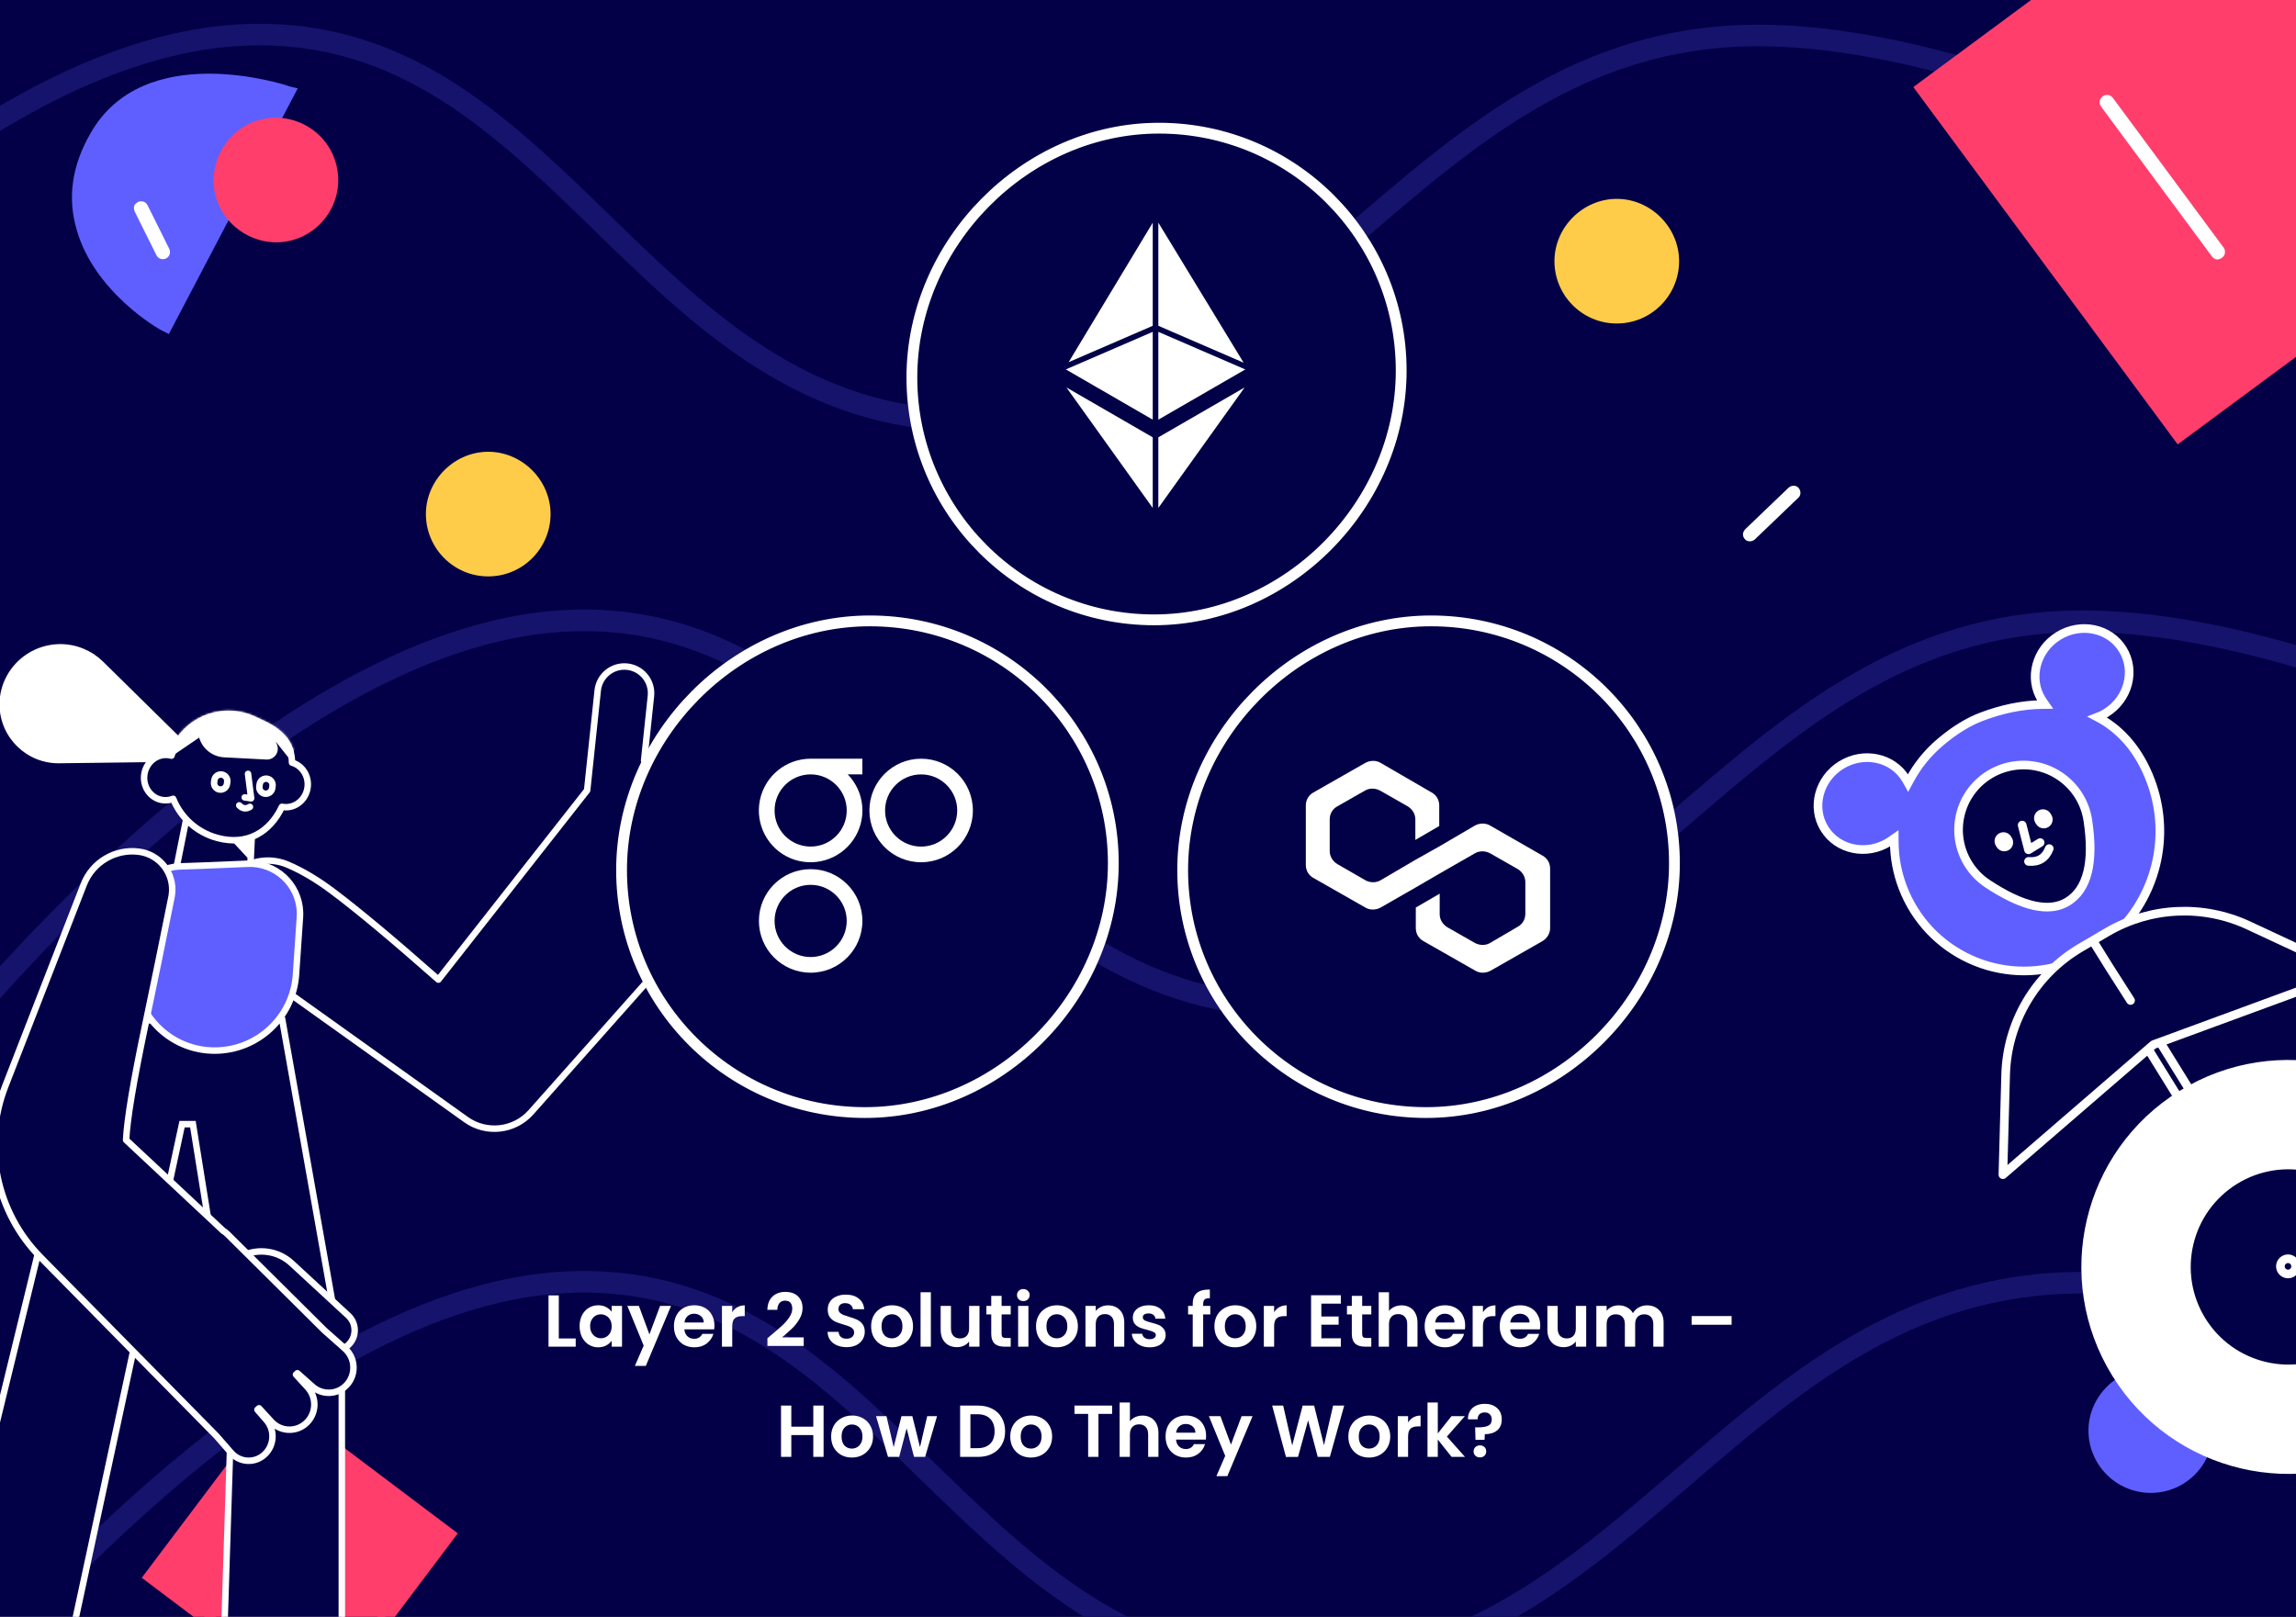 <svg width="1062" height="748" viewBox="0 0 1062 748" fill="none" xmlns="http://www.w3.org/2000/svg">
<rect x="0" y="0" width="1062" height="748" fill="#333333" stroke="none"/>
<g clip-path="url(#clip0)">
<rect width="1062" height="748" fill="#030047"/>
<path d="M-46 509.407C-46 509.407 111.685 297.525 258.5 287.407C405.265 277.293 443.534 458.819 590.5 465.407C751.036 472.604 800.808 288.68 961.5 287.407C1093.44 286.363 1279 402.907 1279 402.907" stroke="#15136C" stroke-width="10"/>
<path d="M-46 815.407C-46 815.407 111.685 603.525 258.5 593.407C405.265 583.293 443.534 764.819 590.5 771.407C751.036 778.604 800.808 594.68 961.5 593.407C1093.44 592.363 1279 708.907 1279 708.907" stroke="#15136C" stroke-width="10"/>
<path d="M128.584 650.938L69.702 729.195L147.959 788.077L206.841 709.82L128.584 650.938Z" fill="#FF3E6C"/>
<path d="M148.933 792.753L65.563 729.933L128.384 646.563L211.753 709.384L148.933 792.753ZM74.176 728.446L147.541 783.727L202.823 710.362L129.458 655.08L74.176 728.446Z" fill="#FF3E6C"/>
<path d="M225.828 263.691C240.111 263.691 251.689 252.112 251.689 237.829C251.689 223.546 240.111 211.967 225.828 211.967C211.545 211.967 199.966 223.546 199.966 237.829C199.966 252.112 211.545 263.691 225.828 263.691Z" fill="white"/>
<path d="M225.829 266.659C209.719 266.659 197 253.516 197 237.829C197 222.143 210.143 209 225.829 209C241.516 209 254.659 222.143 254.659 237.829C254.659 253.516 241.94 266.659 225.829 266.659Z" fill="#FFCC49"/>
<path fill-rule="evenodd" clip-rule="evenodd" d="M-4.01 695.335L45.904 700.636L22.712 810.66C22.173 813.218 19.915 815.048 17.3 815.045L-71.277 814.949C-73.886 814.946 -76 812.831 -76 810.221C-76 807.416 -74.166 804.94 -71.482 804.123L-37.327 793.727L-4.01 695.335ZM158.522 695.335L158.555 793.674L192.653 804.053C195.342 804.872 197.131 807.414 196.993 810.221C196.861 812.896 194.654 814.997 191.976 814.997H104.873C101.822 814.997 99.349 812.524 99.349 809.472C99.349 809.325 99.355 809.178 99.366 809.031L108.055 700.636L158.522 695.335Z" fill="white"/>
<path fill-rule="evenodd" clip-rule="evenodd" d="M43.875 472H130.596L157.27 622.441C157.828 625.585 158.108 628.772 158.108 631.965V772.816H103.16L107.559 634.519L89.224 520.065H84.21L29.792 772.816H-29.542L43.875 472Z" fill="#020046" stroke="white" stroke-width="3"/>
<path fill-rule="evenodd" clip-rule="evenodd" d="M94.596 352.271L27.401 353.116C12.334 353.305 -0.034 341.244 -0.224 326.177C-0.271 322.433 0.453 318.72 1.903 315.268C7.933 300.911 24.461 294.16 38.818 300.19C42.12 301.577 45.127 303.58 47.679 306.092L94.596 352.271Z" fill="white"/>
<path fill-rule="evenodd" clip-rule="evenodd" d="M115.784 401.067L117.104 373.083L88.967 364.871L81.793 400.661C86.655 403.003 92.814 404.419 100.271 404.909C107.727 405.399 112.899 404.118 115.784 401.067Z" fill="#020046" stroke="white" stroke-width="3" stroke-linecap="round" stroke-linejoin="round"/>
<path fill-rule="evenodd" clip-rule="evenodd" d="M115.967 398.449L93.233 373.975L117.384 375.293L115.967 398.449Z" fill="white"/>
<path d="M111.412 330.83C96.869 327.739 82.567 336.684 78.873 350.935C78.361 350.821 77.833 350.748 77.293 350.72C71.777 350.431 67.06 354.891 66.757 360.682C66.453 366.473 70.678 371.402 76.194 371.691C77.792 371.775 79.323 371.46 80.7 370.829C84.588 379.22 92.31 385.768 102.142 387.857C116.02 390.807 126.214 383.876 131.136 371.901C131.417 371.941 131.704 371.969 131.994 371.985C137.509 372.274 142.226 367.813 142.53 362.022C142.803 356.815 139.414 352.304 134.718 351.238C134.143 343.056 129.815 337.579 118.964 333.437C118.208 333.149 117.392 332.817 116.513 332.443C114.869 331.742 113.16 331.201 111.412 330.83Z" fill="#020046"/>
<path d="M112.861 331.215C98.5 327.367 83.749 335.552 79.314 349.59C78.81 349.449 78.286 349.349 77.748 349.292C72.255 348.715 67.311 352.922 66.705 358.69C66.099 364.457 70.06 369.6 75.553 370.177C77.145 370.345 78.691 370.11 80.098 369.552C83.542 378.136 90.91 385.078 100.619 387.679C114.324 391.352 124.867 384.963 130.409 373.262C130.688 373.317 130.972 373.36 131.261 373.391C136.754 373.968 141.698 369.761 142.304 363.993C142.849 358.807 139.701 354.126 135.067 352.815C134.921 344.614 130.886 338.918 120.266 334.214C119.527 333.887 118.729 333.513 117.871 333.093C116.266 332.307 114.588 331.678 112.861 331.215Z" fill="#020046" stroke="white" stroke-width="3" stroke-linecap="round" stroke-linejoin="round"/>
<mask id="mask0" mask-type="alpha" maskUnits="userSpaceOnUse" x="65" y="328" width="79" height="63">
<path d="M112.861 331.215C98.5 327.367 83.749 335.552 79.314 349.59C78.81 349.449 78.286 349.349 77.748 349.292C72.255 348.715 67.311 352.922 66.705 358.69C66.099 364.457 70.06 369.6 75.553 370.177C77.145 370.345 78.691 370.11 80.098 369.552C83.542 378.136 90.91 385.078 100.619 387.679C114.324 391.352 124.867 384.963 130.409 373.262C130.688 373.317 130.972 373.36 131.261 373.391C136.754 373.968 141.698 369.761 142.304 363.993C142.849 358.807 139.701 354.126 135.067 352.815C134.921 344.614 130.886 338.918 120.266 334.214C119.527 333.887 118.729 333.513 117.871 333.093C116.266 332.307 114.588 331.678 112.861 331.215Z" fill="white" stroke="black" stroke-width="3" stroke-linecap="round" stroke-linejoin="round"/>
</mask>
<g mask="url(#mask0)">
<path fill-rule="evenodd" clip-rule="evenodd" d="M82.555 338.792L79.129 350.079L92.11 341.246C93.638 346.427 98.268 350.081 103.662 350.363L123.242 351.39C126 351.534 128.353 349.416 128.497 346.658C128.536 345.923 128.412 345.189 128.133 344.507L127.561 343.104L134.606 351.985C140.069 337.12 138.109 328.063 128.726 324.816C114.651 319.945 94.773 311.811 88.638 321.294C84.548 327.615 82.52 333.448 82.555 338.792Z" fill="white"/>
</g>
<path fill-rule="evenodd" clip-rule="evenodd" d="M123.499 360.258C121.858 360.027 120.341 361.17 120.111 362.811L119.972 363.801C119.741 365.442 120.884 366.959 122.525 367.19C124.166 367.42 125.683 366.277 125.913 364.636L126.052 363.646C126.283 362.005 125.14 360.488 123.499 360.258ZM102.564 358.325C100.924 358.095 99.407 359.238 99.176 360.879L99.037 361.869C98.806 363.51 99.949 365.027 101.59 365.257C103.231 365.488 104.748 364.345 104.978 362.704L105.118 361.714C105.348 360.073 104.205 358.556 102.564 358.325Z" stroke="white" stroke-width="3" stroke-linecap="round" stroke-linejoin="round"/>
<path d="M110.658 372.59C112.123 374.143 113.773 374.375 115.609 373.286" stroke="white" stroke-width="3" stroke-linecap="round" stroke-linejoin="round"/>
<path d="M114.726 358.015L116.165 369.326L113.195 368.908" stroke="white" stroke-width="3" stroke-linecap="round" stroke-linejoin="round"/>
<path fill-rule="evenodd" clip-rule="evenodd" d="M108.943 403.338L111.363 401.799C117.872 397.662 126 396.995 133.095 400.017C139.744 402.848 146.645 406.946 153.798 412.311C165.638 421.191 181.962 434.82 202.771 453.198L271.576 365.637L276.47 319.432C277.19 312.633 283.28 307.701 290.08 308.41C296.866 309.118 301.794 315.193 301.086 321.979C301.085 321.985 301.085 321.992 301.084 321.999L297.919 351.87L315.527 335.868L340.947 312.765C345.728 308.419 353.101 308.673 357.571 313.338C361.892 317.846 361.74 325.003 357.232 329.323C357.16 329.392 357.087 329.46 357.013 329.527L332.644 351.675L325.451 358.212L360.431 328.21C365.322 324.014 372.673 324.508 376.96 329.32C381.124 333.994 380.71 341.159 376.036 345.323C375.969 345.382 375.902 345.441 375.834 345.499L360.999 358.098L370.99 350.023C375.841 346.103 382.923 346.716 387.028 351.412C390.994 355.948 390.531 362.84 385.995 366.806C385.931 366.862 385.865 366.917 385.8 366.972L350.748 396.188L245.598 514.571C237.924 523.212 224.967 524.671 215.563 517.955L111.926 443.944C105.13 439.09 100.658 431.63 99.581 423.349C98.551 415.426 102.201 407.624 108.943 403.338Z" fill="#020046" stroke="white" stroke-width="3" stroke-linecap="round" stroke-linejoin="round"/>
<path d="M301.84 360.206L338.549 387.457" stroke="white" stroke-width="3" stroke-linecap="round" stroke-linejoin="round"/>
<path fill-rule="evenodd" clip-rule="evenodd" d="M138.763 421.822C138.798 422.669 138.786 423.518 138.729 424.364L136.913 450.882C136.236 460.779 131.784 469.568 125.021 475.884C118.259 482.199 109.186 486.04 99.266 486.04C89.392 486.04 80.383 482.176 73.712 475.846C67.041 469.517 62.709 460.723 62.191 450.863L60.844 425.235C60.507 418.835 62.797 412.905 66.771 408.49C70.744 404.076 76.402 401.177 82.802 400.84C82.938 400.833 83.075 400.827 83.211 400.822L93.289 400.471L114.617 399.59C121.02 399.326 126.925 401.682 131.294 405.705C135.664 409.728 138.499 415.418 138.763 421.822Z" fill="#5F5FFF" stroke="white" stroke-width="3"/>
<path fill-rule="evenodd" clip-rule="evenodd" d="M134.893 584.411L161.065 608.596C164.841 612.085 165.074 617.975 161.584 621.751C161.205 622.162 160.789 622.538 160.341 622.874C154.903 626.962 147.585 627.52 141.59 624.303L104.083 604.178C98.695 601.287 96.671 594.575 99.562 589.187C100.696 587.074 102.485 585.386 104.661 584.377L112.265 580.853C119.832 577.345 128.767 578.75 134.893 584.411Z" fill="#020046" stroke="white" stroke-width="3" stroke-linecap="round" stroke-linejoin="round"/>
<path fill-rule="evenodd" clip-rule="evenodd" d="M64.296 394.034C73.969 395.301 80.783 404.169 79.516 413.841C79.464 414.236 79.399 414.628 79.321 415.019C75.279 435.179 71.195 455.105 67.067 474.797C61.68 500.502 58.765 518.032 58.322 527.388L103.284 569.451C103.952 569.84 104.581 570.319 105.155 570.889L149.98 615.404L159.521 623.867C164.331 628.133 164.846 635.461 160.682 640.359C156.627 645.126 149.475 645.704 144.707 641.65C144.648 641.599 144.588 641.547 144.529 641.495L137.557 635.311L136.902 635.909L142.302 641.802C146.644 646.538 146.39 653.88 141.732 658.306C137.18 662.63 129.984 662.446 125.659 657.894C125.613 657.845 125.566 657.795 125.521 657.745L119.809 651.513L119.075 652.183L123.201 656.911C127.284 661.591 126.92 668.666 122.377 672.901C118.023 676.961 111.203 676.722 107.144 672.368C107.063 672.282 106.984 672.194 106.906 672.105L100.123 664.331L18.689 581.571C-1.816 560.733 -8.188 529.803 2.411 502.557L38.739 409.173C42.757 398.844 53.308 392.594 64.296 394.034Z" fill="#020046" stroke="white" stroke-width="3" stroke-linecap="round" stroke-linejoin="round"/>
<path d="M-196 238.407C-196 238.407 -38.315 26.525 108.5 16.407C255.265 6.293 293.534 187.819 440.5 194.407C601.036 201.604 650.808 17.68 811.5 16.407C943.437 15.363 1129 131.907 1129 131.907" stroke="#15136C" stroke-width="10"/>
<path d="M258.472 619.226H266.292V623H253.712V599.268H258.472V619.226ZM268.094 613.514C268.094 611.61 268.468 609.921 269.216 608.448C269.986 606.975 271.018 605.841 272.31 605.048C273.624 604.255 275.086 603.858 276.696 603.858C278.101 603.858 279.325 604.141 280.368 604.708C281.433 605.275 282.283 605.989 282.918 606.85V604.164H287.712V623H282.918V620.246C282.306 621.13 281.456 621.867 280.368 622.456C279.302 623.023 278.067 623.306 276.662 623.306C275.075 623.306 273.624 622.898 272.31 622.082C271.018 621.266 269.986 620.121 269.216 618.648C268.468 617.152 268.094 615.441 268.094 613.514ZM282.918 613.582C282.918 612.426 282.691 611.44 282.238 610.624C281.784 609.785 281.172 609.151 280.402 608.72C279.631 608.267 278.804 608.04 277.92 608.04C277.036 608.04 276.22 608.255 275.472 608.686C274.724 609.117 274.112 609.751 273.636 610.59C273.182 611.406 272.956 612.381 272.956 613.514C272.956 614.647 273.182 615.645 273.636 616.506C274.112 617.345 274.724 617.991 275.472 618.444C276.242 618.897 277.058 619.124 277.92 619.124C278.804 619.124 279.631 618.909 280.402 618.478C281.172 618.025 281.784 617.39 282.238 616.574C282.691 615.735 282.918 614.738 282.918 613.582ZM310.381 604.164L298.719 631.908H293.653L297.733 622.524L290.185 604.164H295.523L300.385 617.322L305.315 604.164H310.381ZM330.457 613.174C330.457 613.854 330.411 614.466 330.321 615.01H316.551C316.664 616.37 317.14 617.435 317.979 618.206C318.817 618.977 319.849 619.362 321.073 619.362C322.841 619.362 324.099 618.603 324.847 617.084H329.981C329.437 618.897 328.394 620.393 326.853 621.572C325.311 622.728 323.419 623.306 321.175 623.306C319.361 623.306 317.729 622.909 316.279 622.116C314.851 621.3 313.729 620.155 312.913 618.682C312.119 617.209 311.723 615.509 311.723 613.582C311.723 611.633 312.119 609.921 312.913 608.448C313.706 606.975 314.817 605.841 316.245 605.048C317.673 604.255 319.316 603.858 321.175 603.858C322.965 603.858 324.563 604.243 325.969 605.014C327.397 605.785 328.496 606.884 329.267 608.312C330.06 609.717 330.457 611.338 330.457 613.174ZM325.527 611.814C325.504 610.59 325.062 609.615 324.201 608.89C323.339 608.142 322.285 607.768 321.039 607.768C319.86 607.768 318.863 608.131 318.047 608.856C317.253 609.559 316.766 610.545 316.585 611.814H325.527ZM338.691 607.088C339.303 606.091 340.096 605.309 341.071 604.742C342.068 604.175 343.202 603.892 344.471 603.892V608.89H343.213C341.717 608.89 340.584 609.241 339.813 609.944C339.065 610.647 338.691 611.871 338.691 613.616V623H333.931V604.164H338.691V607.088ZM356.731 617.628C358.907 615.815 360.641 614.307 361.933 613.106C363.225 611.882 364.301 610.613 365.163 609.298C366.024 607.983 366.455 606.691 366.455 605.422C366.455 604.266 366.183 603.359 365.639 602.702C365.095 602.045 364.256 601.716 363.123 601.716C361.989 601.716 361.117 602.101 360.505 602.872C359.893 603.62 359.575 604.651 359.553 605.966H354.929C355.019 603.246 355.824 601.183 357.343 599.778C358.884 598.373 360.833 597.67 363.191 597.67C365.775 597.67 367.758 598.361 369.141 599.744C370.523 601.104 371.215 602.906 371.215 605.15C371.215 606.918 370.739 608.607 369.787 610.216C368.835 611.825 367.747 613.231 366.523 614.432C365.299 615.611 363.701 617.039 361.729 618.716H371.759V622.66H354.963V619.124L356.731 617.628ZM391.598 623.238C389.943 623.238 388.447 622.955 387.11 622.388C385.795 621.821 384.752 621.005 383.982 619.94C383.211 618.875 382.814 617.617 382.792 616.166H387.892C387.96 617.141 388.3 617.911 388.912 618.478C389.546 619.045 390.408 619.328 391.496 619.328C392.606 619.328 393.479 619.067 394.114 618.546C394.748 618.002 395.066 617.299 395.066 616.438C395.066 615.735 394.85 615.157 394.42 614.704C393.989 614.251 393.445 613.899 392.788 613.65C392.153 613.378 391.269 613.083 390.136 612.766C388.594 612.313 387.336 611.871 386.362 611.44C385.41 610.987 384.582 610.318 383.88 609.434C383.2 608.527 382.86 607.326 382.86 605.83C382.86 604.425 383.211 603.201 383.914 602.158C384.616 601.115 385.602 600.322 386.872 599.778C388.141 599.211 389.592 598.928 391.224 598.928C393.672 598.928 395.655 599.529 397.174 600.73C398.715 601.909 399.565 603.563 399.724 605.694H394.488C394.442 604.878 394.091 604.209 393.434 603.688C392.799 603.144 391.949 602.872 390.884 602.872C389.954 602.872 389.206 603.11 388.64 603.586C388.096 604.062 387.824 604.753 387.824 605.66C387.824 606.295 388.028 606.827 388.436 607.258C388.866 607.666 389.388 608.006 390 608.278C390.634 608.527 391.518 608.822 392.652 609.162C394.193 609.615 395.451 610.069 396.426 610.522C397.4 610.975 398.239 611.655 398.942 612.562C399.644 613.469 399.996 614.659 399.996 616.132C399.996 617.401 399.667 618.58 399.01 619.668C398.352 620.756 397.389 621.629 396.12 622.286C394.85 622.921 393.343 623.238 391.598 623.238ZM412.486 623.306C410.673 623.306 409.041 622.909 407.59 622.116C406.14 621.3 404.995 620.155 404.156 618.682C403.34 617.209 402.932 615.509 402.932 613.582C402.932 611.655 403.352 609.955 404.19 608.482C405.052 607.009 406.219 605.875 407.692 605.082C409.166 604.266 410.809 603.858 412.622 603.858C414.436 603.858 416.079 604.266 417.552 605.082C419.026 605.875 420.182 607.009 421.02 608.482C421.882 609.955 422.312 611.655 422.312 613.582C422.312 615.509 421.87 617.209 420.986 618.682C420.125 620.155 418.946 621.3 417.45 622.116C415.977 622.909 414.322 623.306 412.486 623.306ZM412.486 619.158C413.348 619.158 414.152 618.954 414.9 618.546C415.671 618.115 416.283 617.481 416.736 616.642C417.19 615.803 417.416 614.783 417.416 613.582C417.416 611.791 416.94 610.42 415.988 609.468C415.059 608.493 413.914 608.006 412.554 608.006C411.194 608.006 410.05 608.493 409.12 609.468C408.214 610.42 407.76 611.791 407.76 613.582C407.76 615.373 408.202 616.755 409.086 617.73C409.993 618.682 411.126 619.158 412.486 619.158ZM430.564 597.84V623H425.804V597.84H430.564ZM453.049 604.164V623H448.255V620.62C447.643 621.436 446.838 622.082 445.841 622.558C444.866 623.011 443.801 623.238 442.645 623.238C441.172 623.238 439.868 622.932 438.735 622.32C437.602 621.685 436.706 620.767 436.049 619.566C435.414 618.342 435.097 616.891 435.097 615.214V604.164H439.857V614.534C439.857 616.03 440.231 617.186 440.979 618.002C441.727 618.795 442.747 619.192 444.039 619.192C445.354 619.192 446.385 618.795 447.133 618.002C447.881 617.186 448.255 616.03 448.255 614.534V604.164H453.049ZM463.287 608.074V617.186C463.287 617.821 463.435 618.285 463.729 618.58C464.047 618.852 464.568 618.988 465.293 618.988H467.503V623H464.511C460.499 623 458.493 621.051 458.493 617.152V608.074H456.249V604.164H458.493V599.506H463.287V604.164H467.503V608.074H463.287ZM473.341 601.92C472.502 601.92 471.8 601.659 471.233 601.138C470.689 600.594 470.417 599.925 470.417 599.132C470.417 598.339 470.689 597.681 471.233 597.16C471.8 596.616 472.502 596.344 473.341 596.344C474.18 596.344 474.871 596.616 475.415 597.16C475.982 597.681 476.265 598.339 476.265 599.132C476.265 599.925 475.982 600.594 475.415 601.138C474.871 601.659 474.18 601.92 473.341 601.92ZM475.687 604.164V623H470.927V604.164H475.687ZM488.754 623.306C486.941 623.306 485.309 622.909 483.858 622.116C482.407 621.3 481.263 620.155 480.424 618.682C479.608 617.209 479.2 615.509 479.2 613.582C479.2 611.655 479.619 609.955 480.458 608.482C481.319 607.009 482.487 605.875 483.96 605.082C485.433 604.266 487.077 603.858 488.89 603.858C490.703 603.858 492.347 604.266 493.82 605.082C495.293 605.875 496.449 607.009 497.288 608.482C498.149 609.955 498.58 611.655 498.58 613.582C498.58 615.509 498.138 617.209 497.254 618.682C496.393 620.155 495.214 621.3 493.718 622.116C492.245 622.909 490.59 623.306 488.754 623.306ZM488.754 619.158C489.615 619.158 490.42 618.954 491.168 618.546C491.939 618.115 492.551 617.481 493.004 616.642C493.457 615.803 493.684 614.783 493.684 613.582C493.684 611.791 493.208 610.42 492.256 609.468C491.327 608.493 490.182 608.006 488.822 608.006C487.462 608.006 486.317 608.493 485.388 609.468C484.481 610.42 484.028 611.791 484.028 613.582C484.028 615.373 484.47 616.755 485.354 617.73C486.261 618.682 487.394 619.158 488.754 619.158ZM512.51 603.892C514.754 603.892 516.567 604.606 517.95 606.034C519.332 607.439 520.024 609.411 520.024 611.95V623H515.264V612.596C515.264 611.1 514.89 609.955 514.142 609.162C513.394 608.346 512.374 607.938 511.082 607.938C509.767 607.938 508.724 608.346 507.954 609.162C507.206 609.955 506.832 611.1 506.832 612.596V623H502.072V604.164H506.832V606.51C507.466 605.694 508.271 605.059 509.246 604.606C510.243 604.13 511.331 603.892 512.51 603.892ZM531.758 623.306C530.217 623.306 528.834 623.034 527.61 622.49C526.386 621.923 525.411 621.164 524.686 620.212C523.983 619.26 523.598 618.206 523.53 617.05H528.324C528.415 617.775 528.766 618.376 529.378 618.852C530.013 619.328 530.795 619.566 531.724 619.566C532.631 619.566 533.333 619.385 533.832 619.022C534.353 618.659 534.614 618.195 534.614 617.628C534.614 617.016 534.297 616.563 533.662 616.268C533.05 615.951 532.064 615.611 530.704 615.248C529.299 614.908 528.143 614.557 527.236 614.194C526.352 613.831 525.581 613.276 524.924 612.528C524.289 611.78 523.972 610.771 523.972 609.502C523.972 608.459 524.267 607.507 524.856 606.646C525.468 605.785 526.329 605.105 527.44 604.606C528.573 604.107 529.899 603.858 531.418 603.858C533.662 603.858 535.453 604.425 536.79 605.558C538.127 606.669 538.864 608.176 539 610.08H534.444C534.376 609.332 534.059 608.743 533.492 608.312C532.948 607.859 532.211 607.632 531.282 607.632C530.421 607.632 529.752 607.791 529.276 608.108C528.823 608.425 528.596 608.867 528.596 609.434C528.596 610.069 528.913 610.556 529.548 610.896C530.183 611.213 531.169 611.542 532.506 611.882C533.866 612.222 534.988 612.573 535.872 612.936C536.756 613.299 537.515 613.865 538.15 614.636C538.807 615.384 539.147 616.381 539.17 617.628C539.17 618.716 538.864 619.691 538.252 620.552C537.663 621.413 536.801 622.093 535.668 622.592C534.557 623.068 533.254 623.306 531.758 623.306ZM559.815 608.074H556.517V623H551.689V608.074H549.547V604.164H551.689V603.212C551.689 600.9 552.346 599.2 553.661 598.112C554.976 597.024 556.959 596.514 559.611 596.582V600.594C558.455 600.571 557.65 600.764 557.197 601.172C556.744 601.58 556.517 602.317 556.517 603.382V604.164H559.815V608.074ZM571.264 623.306C569.45 623.306 567.818 622.909 566.368 622.116C564.917 621.3 563.772 620.155 562.934 618.682C562.118 617.209 561.71 615.509 561.71 613.582C561.71 611.655 562.129 609.955 562.968 608.482C563.829 607.009 564.996 605.875 566.47 605.082C567.943 604.266 569.586 603.858 571.4 603.858C573.213 603.858 574.856 604.266 576.33 605.082C577.803 605.875 578.959 607.009 579.798 608.482C580.659 609.955 581.09 611.655 581.09 613.582C581.09 615.509 580.648 617.209 579.764 618.682C578.902 620.155 577.724 621.3 576.228 622.116C574.754 622.909 573.1 623.306 571.264 623.306ZM571.264 619.158C572.125 619.158 572.93 618.954 573.678 618.546C574.448 618.115 575.06 617.481 575.514 616.642C575.967 615.803 576.194 614.783 576.194 613.582C576.194 611.791 575.718 610.42 574.766 609.468C573.836 608.493 572.692 608.006 571.332 608.006C569.972 608.006 568.827 608.493 567.898 609.468C566.991 610.42 566.538 611.791 566.538 613.582C566.538 615.373 566.98 616.755 567.864 617.73C568.77 618.682 569.904 619.158 571.264 619.158ZM589.341 607.088C589.953 606.091 590.747 605.309 591.721 604.742C592.719 604.175 593.852 603.892 595.121 603.892V608.89H593.863C592.367 608.89 591.234 609.241 590.463 609.944C589.715 610.647 589.341 611.871 589.341 613.616V623H584.581V604.164H589.341V607.088ZM611.189 603.11V609.06H619.179V612.834H611.189V619.124H620.199V623H606.429V599.234H620.199V603.11H611.189ZM630.067 608.074V617.186C630.067 617.821 630.214 618.285 630.509 618.58C630.826 618.852 631.347 618.988 632.073 618.988H634.283V623H631.291C627.279 623 625.273 621.051 625.273 617.152V608.074H623.029V604.164H625.273V599.506H630.067V604.164H634.283V608.074H630.067ZM648.314 603.892C649.742 603.892 651.012 604.209 652.122 604.844C653.233 605.456 654.094 606.374 654.706 607.598C655.341 608.799 655.658 610.25 655.658 611.95V623H650.898V612.596C650.898 611.1 650.524 609.955 649.776 609.162C649.028 608.346 648.008 607.938 646.716 607.938C645.402 607.938 644.359 608.346 643.588 609.162C642.84 609.955 642.466 611.1 642.466 612.596V623H637.706V597.84H642.466V606.51C643.078 605.694 643.894 605.059 644.914 604.606C645.934 604.13 647.068 603.892 648.314 603.892ZM677.695 613.174C677.695 613.854 677.65 614.466 677.559 615.01H663.789C663.902 616.37 664.378 617.435 665.217 618.206C666.056 618.977 667.087 619.362 668.311 619.362C670.079 619.362 671.337 618.603 672.085 617.084H677.219C676.675 618.897 675.632 620.393 674.091 621.572C672.55 622.728 670.657 623.306 668.413 623.306C666.6 623.306 664.968 622.909 663.517 622.116C662.089 621.3 660.967 620.155 660.151 618.682C659.358 617.209 658.961 615.509 658.961 613.582C658.961 611.633 659.358 609.921 660.151 608.448C660.944 606.975 662.055 605.841 663.483 605.048C664.911 604.255 666.554 603.858 668.413 603.858C670.204 603.858 671.802 604.243 673.207 605.014C674.635 605.785 675.734 606.884 676.505 608.312C677.298 609.717 677.695 611.338 677.695 613.174ZM672.765 611.814C672.742 610.59 672.3 609.615 671.439 608.89C670.578 608.142 669.524 607.768 668.277 607.768C667.098 607.768 666.101 608.131 665.285 608.856C664.492 609.559 664.004 610.545 663.823 611.814H672.765ZM685.929 607.088C686.541 606.091 687.335 605.309 688.309 604.742C689.307 604.175 690.44 603.892 691.709 603.892V608.89H690.451C688.955 608.89 687.822 609.241 687.051 609.944C686.303 610.647 685.929 611.871 685.929 613.616V623H681.169V604.164H685.929V607.088ZM712.425 613.174C712.425 613.854 712.38 614.466 712.289 615.01H698.519C698.633 616.37 699.109 617.435 699.947 618.206C700.786 618.977 701.817 619.362 703.041 619.362C704.809 619.362 706.067 618.603 706.815 617.084H711.949C711.405 618.897 710.363 620.393 708.821 621.572C707.28 622.728 705.387 623.306 703.143 623.306C701.33 623.306 699.698 622.909 698.247 622.116C696.819 621.3 695.697 620.155 694.881 618.682C694.088 617.209 693.691 615.509 693.691 613.582C693.691 611.633 694.088 609.921 694.881 608.448C695.675 606.975 696.785 605.841 698.213 605.048C699.641 604.255 701.285 603.858 703.143 603.858C704.934 603.858 706.532 604.243 707.937 605.014C709.365 605.785 710.465 606.884 711.235 608.312C712.029 609.717 712.425 611.338 712.425 613.174ZM707.495 611.814C707.473 610.59 707.031 609.615 706.169 608.89C705.308 608.142 704.254 607.768 703.007 607.768C701.829 607.768 700.831 608.131 700.015 608.856C699.222 609.559 698.735 610.545 698.553 611.814H707.495ZM733.682 604.164V623H728.888V620.62C728.276 621.436 727.471 622.082 726.474 622.558C725.499 623.011 724.434 623.238 723.278 623.238C721.804 623.238 720.501 622.932 719.368 622.32C718.234 621.685 717.339 620.767 716.682 619.566C716.047 618.342 715.73 616.891 715.73 615.214V604.164H720.49V614.534C720.49 616.03 720.864 617.186 721.612 618.002C722.36 618.795 723.38 619.192 724.672 619.192C725.986 619.192 727.018 618.795 727.766 618.002C728.514 617.186 728.888 616.03 728.888 614.534V604.164H733.682ZM761.77 603.892C764.082 603.892 765.941 604.606 767.346 606.034C768.774 607.439 769.488 609.411 769.488 611.95V623H764.728V612.596C764.728 611.123 764.354 610.001 763.606 609.23C762.858 608.437 761.838 608.04 760.546 608.04C759.254 608.04 758.223 608.437 757.452 609.23C756.704 610.001 756.33 611.123 756.33 612.596V623H751.57V612.596C751.57 611.123 751.196 610.001 750.448 609.23C749.7 608.437 748.68 608.04 747.388 608.04C746.074 608.04 745.031 608.437 744.26 609.23C743.512 610.001 743.138 611.123 743.138 612.596V623H738.378V604.164H743.138V606.442C743.75 605.649 744.532 605.025 745.484 604.572C746.459 604.119 747.524 603.892 748.68 603.892C750.154 603.892 751.468 604.209 752.624 604.844C753.78 605.456 754.676 606.34 755.31 607.496C755.922 606.408 756.806 605.535 757.962 604.878C759.141 604.221 760.41 603.892 761.77 603.892ZM800.943 608.856V612.868H782.447V608.856H800.943ZM380.943 650.268V674H376.183V663.902H366.017V674H361.257V650.268H366.017V660.026H376.183V650.268H380.943ZM393.992 674.306C392.179 674.306 390.547 673.909 389.096 673.116C387.646 672.3 386.501 671.155 385.662 669.682C384.846 668.209 384.438 666.509 384.438 664.582C384.438 662.655 384.858 660.955 385.696 659.482C386.558 658.009 387.725 656.875 389.198 656.082C390.672 655.266 392.315 654.858 394.128 654.858C395.942 654.858 397.585 655.266 399.058 656.082C400.532 656.875 401.688 658.009 402.526 659.482C403.388 660.955 403.818 662.655 403.818 664.582C403.818 666.509 403.376 668.209 402.492 669.682C401.631 671.155 400.452 672.3 398.956 673.116C397.483 673.909 395.828 674.306 393.992 674.306ZM393.992 670.158C394.854 670.158 395.658 669.954 396.406 669.546C397.177 669.115 397.789 668.481 398.242 667.642C398.696 666.803 398.922 665.783 398.922 664.582C398.922 662.791 398.446 661.42 397.494 660.468C396.565 659.493 395.42 659.006 394.06 659.006C392.7 659.006 391.556 659.493 390.626 660.468C389.72 661.42 389.266 662.791 389.266 664.582C389.266 666.373 389.708 667.755 390.592 668.73C391.499 669.682 392.632 670.158 393.992 670.158ZM433.422 655.164L427.914 674H422.78L419.346 660.842L415.912 674H410.744L405.202 655.164H410.03L413.362 669.512L416.966 655.164H421.998L425.534 669.478L428.866 655.164H433.422ZM452.395 650.268C454.888 650.268 457.076 650.755 458.957 651.73C460.861 652.705 462.323 654.099 463.343 655.912C464.386 657.703 464.907 659.788 464.907 662.168C464.907 664.548 464.386 666.633 463.343 668.424C462.323 670.192 460.861 671.563 458.957 672.538C457.076 673.513 454.888 674 452.395 674H444.099V650.268H452.395ZM452.225 669.954C454.718 669.954 456.645 669.274 458.005 667.914C459.365 666.554 460.045 664.639 460.045 662.168C460.045 659.697 459.365 657.771 458.005 656.388C456.645 654.983 454.718 654.28 452.225 654.28H448.859V669.954H452.225ZM476.834 674.306C475.021 674.306 473.389 673.909 471.938 673.116C470.487 672.3 469.343 671.155 468.504 669.682C467.688 668.209 467.28 666.509 467.28 664.582C467.28 662.655 467.699 660.955 468.538 659.482C469.399 658.009 470.567 656.875 472.04 656.082C473.513 655.266 475.157 654.858 476.97 654.858C478.783 654.858 480.427 655.266 481.9 656.082C483.373 656.875 484.529 658.009 485.368 659.482C486.229 660.955 486.66 662.655 486.66 664.582C486.66 666.509 486.218 668.209 485.334 669.682C484.473 671.155 483.294 672.3 481.798 673.116C480.325 673.909 478.67 674.306 476.834 674.306ZM476.834 670.158C477.695 670.158 478.5 669.954 479.248 669.546C480.019 669.115 480.631 668.481 481.084 667.642C481.537 666.803 481.764 665.783 481.764 664.582C481.764 662.791 481.288 661.42 480.336 660.468C479.407 659.493 478.262 659.006 476.902 659.006C475.542 659.006 474.397 659.493 473.468 660.468C472.561 661.42 472.108 662.791 472.108 664.582C472.108 666.373 472.55 667.755 473.434 668.73C474.341 669.682 475.474 670.158 476.834 670.158ZM514.403 650.268V654.11H508.079V674H503.319V654.11H496.995V650.268H514.403ZM528.484 654.892C529.912 654.892 531.182 655.209 532.292 655.844C533.403 656.456 534.264 657.374 534.876 658.598C535.511 659.799 535.828 661.25 535.828 662.95V674H531.068V663.596C531.068 662.1 530.694 660.955 529.946 660.162C529.198 659.346 528.178 658.938 526.886 658.938C525.572 658.938 524.529 659.346 523.758 660.162C523.01 660.955 522.636 662.1 522.636 663.596V674H517.876V648.84H522.636V657.51C523.248 656.694 524.064 656.059 525.084 655.606C526.104 655.13 527.238 654.892 528.484 654.892ZM557.865 664.174C557.865 664.854 557.819 665.466 557.729 666.01H543.959C544.072 667.37 544.548 668.435 545.387 669.206C546.225 669.977 547.257 670.362 548.481 670.362C550.249 670.362 551.507 669.603 552.255 668.084H557.389C556.845 669.897 555.802 671.393 554.261 672.572C552.719 673.728 550.827 674.306 548.583 674.306C546.769 674.306 545.137 673.909 543.687 673.116C542.259 672.3 541.137 671.155 540.321 669.682C539.527 668.209 539.131 666.509 539.131 664.582C539.131 662.633 539.527 660.921 540.321 659.448C541.114 657.975 542.225 656.841 543.653 656.048C545.081 655.255 546.724 654.858 548.583 654.858C550.373 654.858 551.971 655.243 553.377 656.014C554.805 656.785 555.904 657.884 556.675 659.312C557.468 660.717 557.865 662.338 557.865 664.174ZM552.935 662.814C552.912 661.59 552.47 660.615 551.609 659.89C550.747 659.142 549.693 658.768 548.447 658.768C547.268 658.768 546.271 659.131 545.455 659.856C544.661 660.559 544.174 661.545 543.993 662.814H552.935ZM579.359 655.164L567.697 682.908H562.631L566.711 673.524L559.163 655.164H564.501L569.363 668.322L574.293 655.164H579.359ZM621.749 650.268L615.119 674H609.509L605.055 657.102L600.397 674L594.821 674.034L588.429 650.268H593.529L597.711 668.696L602.539 650.268H607.843L612.399 668.594L616.615 650.268H621.749ZM633.221 674.306C631.407 674.306 629.775 673.909 628.325 673.116C626.874 672.3 625.729 671.155 624.891 669.682C624.075 668.209 623.667 666.509 623.667 664.582C623.667 662.655 624.086 660.955 624.925 659.482C625.786 658.009 626.953 656.875 628.427 656.082C629.9 655.266 631.543 654.858 633.357 654.858C635.17 654.858 636.813 655.266 638.287 656.082C639.76 656.875 640.916 658.009 641.755 659.482C642.616 660.955 643.047 662.655 643.047 664.582C643.047 666.509 642.605 668.209 641.721 669.682C640.859 671.155 639.681 672.3 638.185 673.116C636.711 673.909 635.057 674.306 633.221 674.306ZM633.221 670.158C634.082 670.158 634.887 669.954 635.635 669.546C636.405 669.115 637.017 668.481 637.471 667.642C637.924 666.803 638.151 665.783 638.151 664.582C638.151 662.791 637.675 661.42 636.723 660.468C635.793 659.493 634.649 659.006 633.289 659.006C631.929 659.006 630.784 659.493 629.855 660.468C628.948 661.42 628.495 662.791 628.495 664.582C628.495 666.373 628.937 667.755 629.821 668.73C630.727 669.682 631.861 670.158 633.221 670.158ZM651.298 658.088C651.91 657.091 652.704 656.309 653.678 655.742C654.676 655.175 655.809 654.892 657.078 654.892V659.89H655.82C654.324 659.89 653.191 660.241 652.42 660.944C651.672 661.647 651.298 662.871 651.298 664.616V674H646.538V655.164H651.298V658.088ZM671.436 674L665.044 665.976V674H660.284V648.84H665.044V663.154L671.368 655.164H677.556L669.26 664.616L677.624 674H671.436ZM686.77 649.452C689.127 649.452 691.02 650.098 692.448 651.39C693.899 652.659 694.624 654.416 694.624 656.66C694.624 658.881 693.91 660.581 692.482 661.76C691.054 662.916 689.161 663.494 686.804 663.494L686.668 666.112H682.486L682.316 660.332H683.846C685.818 660.332 687.337 660.071 688.402 659.55C689.467 659.029 690 658.077 690 656.694C690 655.697 689.705 654.903 689.116 654.314C688.549 653.725 687.767 653.43 686.77 653.43C685.727 653.43 684.911 653.713 684.322 654.28C683.755 654.847 683.472 655.629 683.472 656.626H678.984C678.961 655.243 679.256 654.008 679.868 652.92C680.48 651.832 681.375 650.982 682.554 650.37C683.755 649.758 685.161 649.452 686.77 649.452ZM684.56 674.238C683.699 674.238 682.985 673.977 682.418 673.456C681.874 672.912 681.602 672.243 681.602 671.45C681.602 670.657 681.874 669.999 682.418 669.478C682.985 668.934 683.699 668.662 684.56 668.662C685.399 668.662 686.09 668.934 686.634 669.478C687.178 669.999 687.45 670.657 687.45 671.45C687.45 672.243 687.178 672.912 686.634 673.456C686.09 673.977 685.399 674.238 684.56 674.238Z" fill="white"/>
<path d="M76.722 150.501L132.964 42.862C132.964 42.862 68.297 21.415 44.622 63.527C15.131 116.143 76.722 150.501 76.722 150.501Z" fill="#5F5FFF"/>
<path d="M137.723 40.87L78.099 154.525L75.139 153.04C73.708 152.504 43.531 135.18 35.436 106.16C31.134 91.491 33.314 76.613 41.66 62.034C66.188 17.981 131.172 38.919 134.035 39.991L137.723 40.87ZM75.659 145.952L128.615 44.742C115.098 40.937 66.704 31.358 47.58 65.004C40.279 78.467 38.126 91.598 41.532 104.298C47.889 125.888 68.018 141.208 75.659 145.952Z" fill="#5F5FFF"/>
<path d="M152.801 77.411C149.548 63.504 135.637 54.867 121.729 58.12C107.822 61.373 99.184 75.284 102.438 89.192C105.691 103.1 119.603 111.737 133.51 108.484C147.418 105.23 156.055 91.319 152.801 77.411Z" fill="white"/>
<path d="M155.691 76.733C159.36 92.42 149.46 107.798 134.186 111.371C118.912 114.944 103.121 105.14 99.548 89.866C95.975 74.592 105.779 58.801 121.053 55.228C136.327 51.655 152.021 61.046 155.691 76.733Z" fill="#FF3E6C"/>
<path d="M976.054 113.312C976.056 112.464 976.482 112.041 976.908 111.195C978.184 109.927 979.881 109.508 981.573 110.785L998.912 125.252C1000.18 126.528 1000.6 128.225 999.321 129.917C998.045 131.185 996.348 131.604 994.656 130.327L977.318 115.859C976.473 115.009 976.051 114.16 976.054 113.312Z" fill="white"/>
<path d="M62.175 95.028C62.518 94.253 63.077 94.037 63.808 93.433C65.486 92.785 67.209 93.083 68.245 94.933L78.305 115.15C78.953 116.827 78.654 118.55 76.805 119.586C75.127 120.234 73.405 119.935 72.369 118.086L62.309 97.869C61.876 96.751 61.832 95.804 62.175 95.028Z" fill="white"/>
<path d="M806.662 245.662C806.893 245.306 806.893 245.306 807.125 244.951L827.245 225.668C828.524 224.477 830.64 224.335 831.83 225.614C833.021 226.894 833.163 229.009 831.883 230.2L811.763 249.483C810.483 250.674 808.368 250.816 807.178 249.536C805.987 248.257 805.969 246.728 806.662 245.662Z" fill="white"/>
<path d="M889.41 41.24L1007.9 201.447L1168.1 82.96L1049.62 -77.246L889.41 41.24Z" fill="#FF3E6C"/>
<path d="M1050.32 -82L1172.59 83.319L1007.27 205.587L885 40.268L1050.32 -82ZM1163.95 82.329L1049.24 -72.765L894.147 41.941L1008.85 197.034L1163.95 82.329Z" fill="#FF3E6C"/>
<path d="M977.312 45.305L1028.49 114.501C1029.5 115.864 1029.48 117.984 1027.78 119.244C1026.07 120.505 1024.3 120.239 1023.03 118.534L971.858 49.339C970.85 47.975 970.864 45.856 972.569 44.595C974.273 43.335 976.304 43.942 977.312 45.305Z" fill="white"/>
<path d="M994.828 687.691C1009.11 687.691 1020.69 676.112 1020.69 661.829C1020.69 647.546 1009.11 635.967 994.828 635.967C980.545 635.967 968.966 647.546 968.966 661.829C968.966 676.112 980.545 687.691 994.828 687.691Z" fill="white"/>
<path d="M994.829 690.659C978.719 690.659 966 677.516 966 661.829C966 646.143 979.143 633 994.829 633C1010.52 633 1023.66 646.143 1023.66 661.829C1023.66 677.516 1010.94 690.659 994.829 690.659Z" fill="#5F5FFF"/>
<path d="M747.828 146.691C762.111 146.691 773.689 135.112 773.689 120.829C773.689 106.546 762.111 94.967 747.828 94.967C733.545 94.967 721.966 106.546 721.966 120.829C721.966 135.112 733.545 146.691 747.828 146.691Z" fill="white"/>
<path d="M747.829 149.659C731.719 149.659 719 136.516 719 120.829C719 105.143 732.143 92 747.829 92C763.516 92 776.659 105.143 776.659 120.829C776.659 136.516 763.94 149.659 747.829 149.659Z" fill="#FFCC49"/>
<path d="M514.959 399.397C514.959 461.353 462.271 514.702 400.1 514.702C337.903 514.702 287.5 464.48 287.5 402.548C287.5 340.592 340.188 287.243 402.359 287.243C464.555 287.243 514.959 337.465 514.959 399.397Z" fill="#020046" stroke="white" stroke-width="5"/>
<path d="M648.114 171.452C648.114 233.42 595.677 286.757 533.825 286.757C471.949 286.757 421.784 236.546 421.784 174.603C421.784 112.635 474.222 59.298 536.074 59.298C597.95 59.298 648.114 109.509 648.114 171.452Z" fill="#020046" stroke="white" stroke-width="5"/>
<path d="M774.5 399.397C774.5 461.353 721.812 514.702 659.641 514.702C597.444 514.702 547.041 464.48 547.041 402.548C547.041 340.592 599.729 287.243 661.9 287.243C724.096 287.243 774.5 337.465 774.5 399.397Z" fill="#020046" stroke="white" stroke-width="5"/>
<path d="M533.193 194.149V153.52L493 170.902L533.193 194.149ZM533.193 150.725V103.021L494.296 167.547L533.193 150.725ZM535.782 103V150.725L575.225 167.786L535.782 103ZM535.782 153.52V194.149L576 170.914L535.782 153.52ZM533.193 235V202.323L493.271 179.245L533.193 235ZM535.782 235L575.704 179.241L535.782 202.319V235Z" fill="white"/>
<path d="M374.959 402.095C361.743 402.095 351.029 412.819 351.029 426.047C351.029 439.276 361.744 450 374.96 450C388.177 450 398.892 439.276 398.892 426.047C398.892 412.819 388.178 402.095 374.96 402.095H374.959ZM374.959 442.755C365.749 442.755 358.276 435.279 358.276 426.056C358.276 416.832 365.746 409.357 374.959 409.357C384.173 409.357 391.644 416.832 391.644 426.056C391.628 435.271 384.168 442.743 374.959 442.755ZM426.068 351.001C412.852 351.001 402.137 361.725 402.137 374.954C402.137 388.182 412.852 398.906 426.068 398.906C439.285 398.906 450 388.182 450 374.954C450 361.725 439.287 351 426.069 351L426.068 351.001ZM426.068 391.661C416.858 391.661 409.385 384.185 409.385 374.962C409.385 365.739 416.852 358.263 426.069 358.263C435.287 358.263 442.754 365.739 442.754 374.962C442.738 384.181 435.273 391.644 426.069 391.66L426.068 391.661ZM374.959 351C363.566 350.993 353.744 359.024 351.48 370.201C349.216 381.377 355.134 392.602 365.625 397.04C370.728 399.179 376.416 399.492 381.723 397.925C387.031 396.358 391.633 393.007 394.749 388.442C397.865 383.876 399.303 378.375 398.82 372.872C398.337 367.369 395.963 362.201 392.099 358.245H398.885V351H374.959ZM391.645 374.953C391.645 384.175 384.175 391.652 374.96 391.652C365.746 391.652 358.277 384.175 358.277 374.953C358.277 365.73 365.746 358.257 374.959 358.257C384.173 358.257 391.637 365.736 391.653 374.956H391.645V374.953Z" fill="white"/>
<path d="M969.711 434.599L964.323 437.932L1048.02 573.244L1053.41 569.911L969.711 434.599Z" fill="#020046" stroke="white" stroke-width="4" stroke-linecap="round" stroke-linejoin="round"/>
<path d="M1108.84 667.554C1153.81 639.736 1167.72 580.73 1139.9 535.759C1112.08 490.788 1053.08 476.883 1008.11 504.7C963.136 532.517 949.23 591.524 977.048 636.495C1004.86 681.466 1063.87 695.371 1108.84 667.554Z" fill="white"/>
<path d="M1083.29 626.242C1105.44 612.538 1112.29 583.468 1098.59 561.314C1084.89 539.159 1055.82 532.308 1033.66 546.013C1011.51 559.717 1004.66 588.786 1018.36 610.941C1032.06 633.096 1061.13 639.946 1083.29 626.242Z" fill="#020046" stroke="white" stroke-width="4" stroke-linecap="round" stroke-linejoin="round"/>
<path d="M1060.16 588.851C1061.81 587.829 1062.32 585.659 1061.3 584.006C1060.28 582.353 1058.11 581.841 1056.46 582.864C1054.8 583.887 1054.29 586.056 1055.31 587.709C1056.34 589.363 1058.51 589.874 1060.16 588.851Z" fill="#020046" stroke="white" stroke-width="4" stroke-linecap="round" stroke-linejoin="round"/>
<path d="M851.159 353.199C840.388 359.861 836.798 373.574 843.139 383.826C849.481 394.079 863.354 396.989 874.125 390.326C874.529 390.076 874.923 389.817 875.306 389.548C875.344 396.66 876.632 403.838 879.253 410.758C891.161 442.197 926.3 458.03 957.738 446.122L958.447 445.847C955.984 451.865 956.159 458.761 959.533 464.668C965.514 475.135 979.276 478.528 990.273 472.245C1001.27 465.962 1005.34 452.384 999.357 441.916C995.479 435.128 988.328 431.315 980.781 431.187C998.464 413.372 1005.11 385.979 995.535 360.697C990.409 347.157 982.268 337.646 972.209 331.877C973.009 331.499 973.798 331.07 974.571 330.592C985.342 323.929 988.933 310.217 982.591 299.964C976.249 289.712 962.377 286.802 951.606 293.464C940.835 300.127 937.244 313.839 943.586 324.092C943.794 324.429 944.011 324.758 944.235 325.079C935.294 325.199 925.827 327.128 916.243 330.758C909.881 333.168 903.392 337.181 896.778 342.799C890.856 347.827 886.082 353.816 882.552 360.389C882.422 360.157 882.286 359.927 882.145 359.699C875.803 349.446 861.93 346.536 851.159 353.199Z" fill="#5F5FFF"/>
<path fill-rule="evenodd" clip-rule="evenodd" d="M843.888 383.363C840.847 378.448 840.192 372.703 841.583 367.389C842.98 362.054 846.439 357.153 851.622 353.947C856.805 350.741 862.735 349.835 868.132 350.967C873.508 352.095 878.356 355.246 881.396 360.162C881.531 360.38 881.661 360.599 881.785 360.82L882.57 362.216L883.328 360.805C886.806 354.327 891.511 348.425 897.347 343.469C903.875 337.926 910.276 333.96 916.555 331.581C926.036 327.99 935.401 326.078 944.247 325.959L945.908 325.936L944.957 324.575C944.742 324.267 944.534 323.952 944.334 323.629C941.294 318.713 940.639 312.968 942.03 307.655C943.427 302.32 946.885 297.419 952.069 294.213C957.252 291.007 963.181 290.1 968.579 291.233C973.954 292.36 978.802 295.512 981.843 300.427C984.883 305.343 985.539 311.088 984.147 316.401C982.75 321.736 979.292 326.637 974.109 329.843C973.364 330.304 972.603 330.717 971.833 331.082C971.303 331.332 970.758 331.565 970.199 331.777C970.729 332.056 971.253 332.343 971.771 332.641C981.67 338.318 989.669 347.688 994.712 361.009C999.36 373.287 1000.13 386.07 997.64 397.983C995.068 410.275 989.017 421.64 980.156 430.567C979.626 431.102 979.086 431.626 978.538 432.14C979.276 432.079 980.019 432.054 980.766 432.067C988.005 432.19 994.871 435.838 998.593 442.353C1001.46 447.371 1001.91 453.136 1000.34 458.397C998.756 463.681 995.129 468.458 989.837 471.481C984.545 474.504 978.587 475.203 973.233 473.883C967.9 472.569 963.165 469.25 960.298 464.231C956.69 457.916 956.903 450.422 960.172 444.233L957.426 445.3L956.489 445.646C941.111 451.187 924.896 450.05 911.079 443.686C897.285 437.333 885.88 425.771 880.076 410.447C877.493 403.627 876.223 396.552 876.186 389.543L876.177 387.862L874.801 388.827C874.431 389.087 874.051 389.337 873.662 389.578C868.479 392.784 862.549 393.69 857.152 392.558C851.776 391.43 846.928 388.279 843.888 383.363Z" stroke="white" stroke-width="4"/>
<path fill-rule="evenodd" clip-rule="evenodd" d="M1040.02 428.122L1086.8 449.918L996.089 483.266L926.431 543.44L927.702 497.159C928.369 472.865 941.519 450.634 962.488 438.348L974.701 431.193C994.65 419.506 1019.07 418.358 1040.02 428.122Z" fill="#020046" stroke="white" stroke-width="4" stroke-linecap="round" stroke-linejoin="round"/>
<path d="M968.538 436.047C972.557 442.646 978.203 451.582 985.476 462.856" stroke="white" stroke-width="4" stroke-linecap="round" stroke-linejoin="round"/>
<path fill-rule="evenodd" clip-rule="evenodd" d="M920.111 358.427C906.051 367.124 901.704 385.572 910.4 399.632C912.686 403.326 915.748 406.479 919.374 408.871C935.614 419.584 947.958 422.328 956.405 417.103C965.567 411.436 968.667 398.898 965.707 379.49L965.707 379.49C963.2 363.054 947.844 351.763 931.408 354.27C927.401 354.881 923.558 356.295 920.111 358.427Z" fill="#020046" stroke="white" stroke-width="4" stroke-linecap="round" stroke-linejoin="round"/>
<path d="M928.481 388.018C927.867 387.026 926.566 386.72 925.574 387.333C924.582 387.947 924.275 389.249 924.888 390.241L925.259 390.839C925.872 391.831 927.174 392.138 928.166 391.524C929.158 390.911 929.465 389.609 928.851 388.617L928.481 388.018Z" fill="white" stroke="white" stroke-width="4" stroke-linecap="round" stroke-linejoin="round"/>
<path d="M946.752 377.407C946.138 376.415 944.837 376.108 943.845 376.722C942.853 377.336 942.546 378.637 943.159 379.629L943.53 380.228C944.143 381.22 945.445 381.527 946.437 380.913C947.429 380.299 947.736 378.998 947.122 378.006L946.752 377.407Z" fill="white" stroke="white" stroke-width="4" stroke-linecap="round" stroke-linejoin="round"/>
<path d="M935.338 381.707L938.27 393.138L943.659 389.805" stroke="white" stroke-width="4" stroke-linecap="round" stroke-linejoin="round"/>
<path d="M938.283 398.512C942.957 398.931 946.151 396.956 947.862 392.586" stroke="white" stroke-width="4" stroke-linecap="round" stroke-linejoin="round"/>
<path d="M689.271 381.939C687.186 380.696 684.476 380.696 682.183 381.939L665.921 391.469L654.871 397.685L638.609 407.216C636.524 408.459 633.814 408.459 631.52 407.216L618.594 399.757C616.509 398.514 615.05 396.235 615.05 393.748V379.038C615.05 376.552 616.301 374.273 618.594 373.03L631.312 365.778C633.397 364.535 636.107 364.535 638.4 365.778L651.118 373.03C653.203 374.273 654.662 376.552 654.662 379.038V388.569L665.712 382.146V372.615C665.712 370.129 664.461 367.85 662.168 366.607L638.609 352.932C636.524 351.689 633.814 351.689 631.52 352.932L607.544 366.607C605.251 367.85 604 370.129 604 372.615V400.171C604 402.658 605.251 404.937 607.544 406.18L631.52 419.854C633.605 421.097 636.315 421.097 638.609 419.854L654.871 410.531L665.921 404.108L682.183 394.784C684.268 393.541 686.978 393.541 689.271 394.784L701.989 402.036C704.074 403.279 705.533 405.558 705.533 408.044V422.755C705.533 425.241 704.282 427.52 701.989 428.763L689.271 436.222C687.186 437.465 684.476 437.465 682.183 436.222L669.465 428.97C667.38 427.727 665.921 425.448 665.921 422.962V413.431L654.871 419.854V429.385C654.871 431.871 656.122 434.15 658.415 435.393L682.391 449.068C684.476 450.311 687.186 450.311 689.48 449.068L713.456 435.393C715.541 434.15 717 431.871 717 429.385V401.829C717 399.342 715.749 397.063 713.456 395.82L689.271 381.939Z" fill="white"/>
</g>
<defs>
<clipPath id="clip0">
<rect width="1062" height="748" fill="white"/>
</clipPath>
</defs>
</svg>
